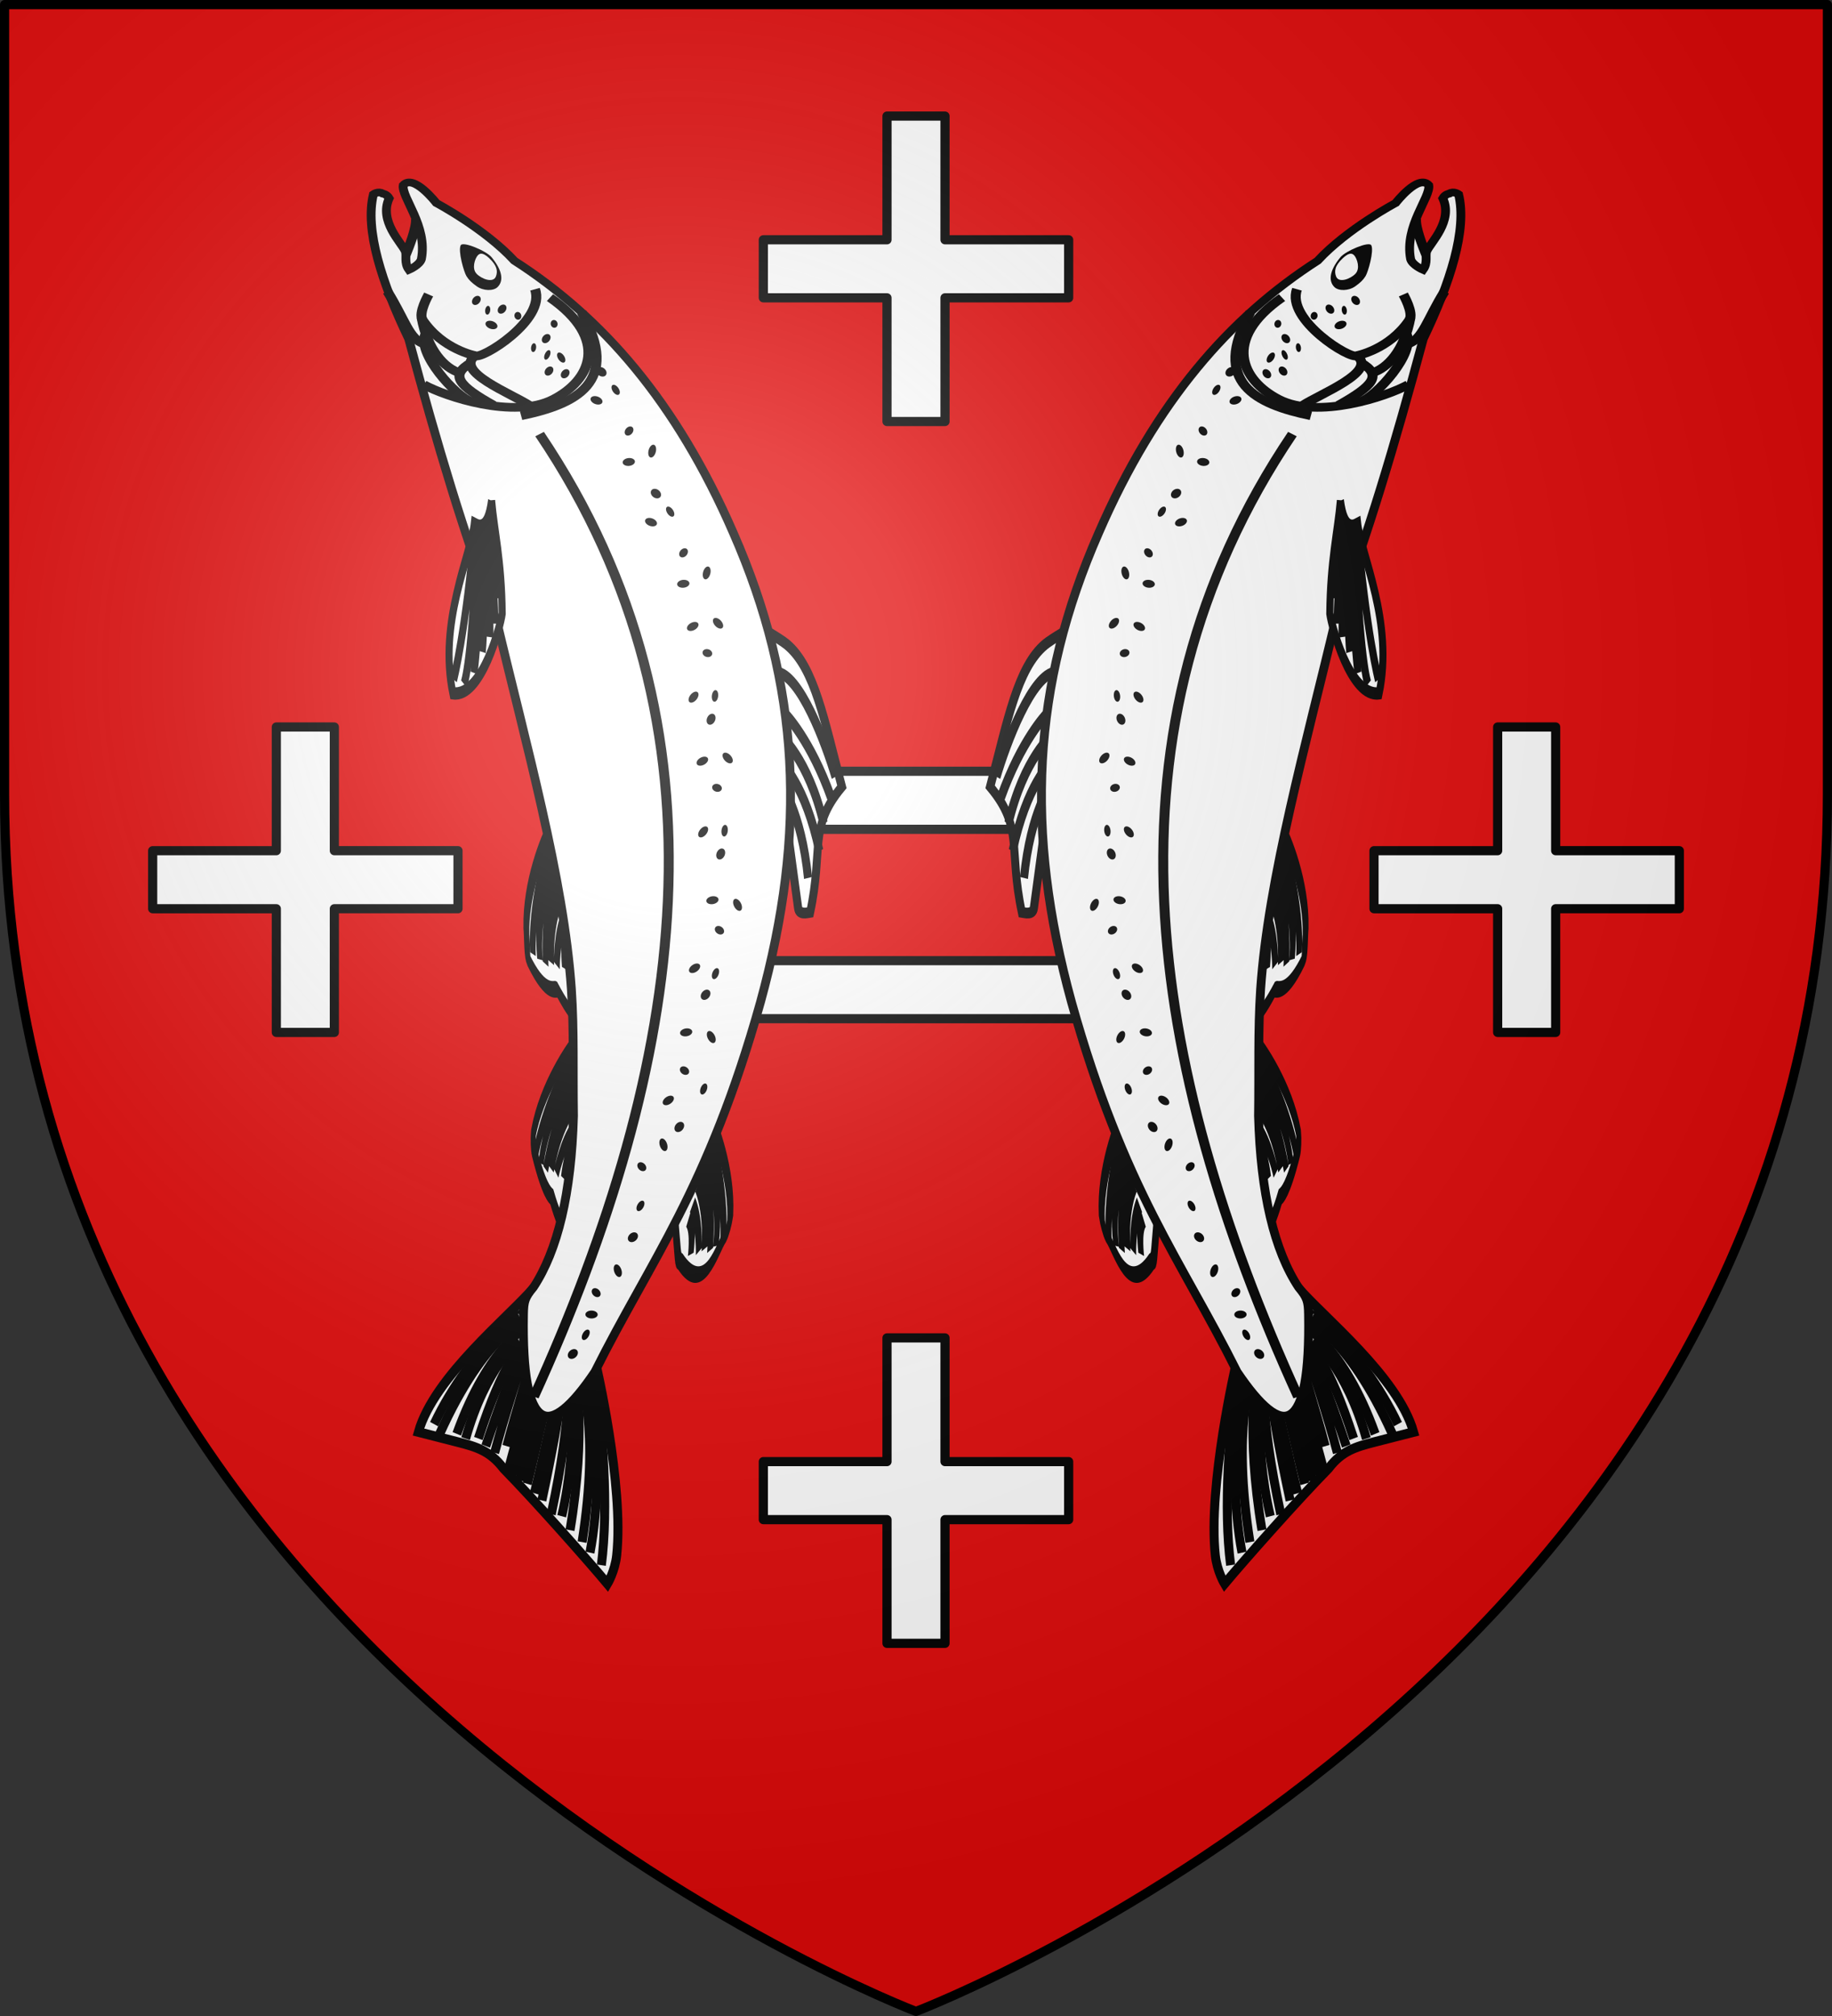 <svg xmlns="http://www.w3.org/2000/svg" xmlns:xlink="http://www.w3.org/1999/xlink" width="600" height="660" version="1.0"><rect width="100%" height="100%" fill="#333333" stroke="none"/><defs><g id="h"><use xlink:href="#g" width="810" height="540" transform="rotate(72)"/><use xlink:href="#g" width="810" height="540" transform="rotate(144)"/></g><g id="p"><use xlink:href="#o" width="810" height="540" transform="rotate(72)"/><use xlink:href="#o" width="810" height="540" transform="rotate(144)"/></g><g id="o"><path id="n" d="M0 0v1h.5L0 0z" transform="rotate(18 3.157 -.5)"/><use xlink:href="#n" width="810" height="540" transform="scale(-1 1)"/></g><g id="d"><path id="c" d="M0 0v1h.5L0 0z" transform="rotate(18 3.157 -.5)"/><use xlink:href="#c" width="810" height="540" transform="scale(-1 1)"/></g><g id="e"><use xlink:href="#d" width="810" height="540" transform="rotate(72)"/><use xlink:href="#d" width="810" height="540" transform="rotate(144)"/></g><g id="g"><path id="f" d="M0 0v1h.5L0 0z" transform="rotate(18 3.157 -.5)"/><use xlink:href="#f" width="810" height="540" transform="scale(-1 1)"/></g><g id="l"><use xlink:href="#k" width="810" height="540" transform="rotate(72)"/><use xlink:href="#k" width="810" height="540" transform="rotate(144)"/></g><g id="k"><path id="j" d="M0 0v1h.5L0 0z" transform="rotate(18 3.157 -.5)"/><use xlink:href="#j" width="810" height="540" transform="scale(-1 1)"/></g><path id="i" d="m-267.374-6.853-4.849 23.83-4.848-23.83v-44.741h-25.213v14.546h-9.698v-14.546h-14.546v-9.697h14.546v-14.546h9.698v14.546h25.213v-25.213h-14.546v-9.698h14.546v-14.546h9.697v14.546h14.546v9.698h-14.546v25.213h25.213v-14.546h9.698v14.546h14.546v9.697h-14.546v14.546h-9.698v-14.546h-25.213v44.741z" style="fill:#fcef3c;fill-opacity:1;stroke:#000;stroke-width:3.807;stroke-miterlimit:4;stroke-dasharray:none;stroke-opacity:1;display:inline"/><path id="m" d="M2.922 27.672c0-5.951 2.317-9.843 5.579-11.012 1.448-.519 3.307-.273 5.018 1.447 2.119 2.129 2.736 7.993-3.483 9.121.658-.956.619-3.081-.714-3.787-.99-.524-2.113-.253-2.676.123-.824.552-1.729 2.106-1.679 4.108H2.922z"/><path id="b" d="M2.922 27.672c0-5.951 2.317-9.843 5.579-11.012 1.448-.519 3.307-.273 5.018 1.447 2.119 2.129 2.736 7.993-3.483 9.121.658-.956.619-3.081-.714-3.787-.99-.524-2.113-.253-2.676.123-.824.552-1.729 2.106-1.679 4.108H2.922z"/><radialGradient xlink:href="#a" id="t" cx="221.445" cy="226.331" r="300" fx="221.445" fy="226.331" gradientTransform="matrix(1.353 0 0 1.349 -77.63 -85.747)" gradientUnits="userSpaceOnUse"/><linearGradient id="a"><stop offset="0" style="stop-color:white;stop-opacity:.314"/><stop offset=".19" style="stop-color:white;stop-opacity:.251"/><stop offset=".6" style="stop-color:#6b6b6b;stop-opacity:.125"/><stop offset="1" style="stop-color:black;stop-opacity:.125"/></linearGradient></defs><g style="display:inline"><path d="M300 658.5S598.5 545.145 598.5 260V1.5H1.5V260C1.5 545.145 300 658.5 300 658.5z" style="fill:#e20909;fill-opacity:1;fill-rule:evenodd;stroke:none;stroke-width:3;stroke-linecap:round;stroke-linejoin:round;stroke-opacity:1"/></g><g><path d="M200 314.5h194v19H200v-19zM200 252.5h194v19H200v-19z" style="fill:#fff;fill-opacity:1;fill-rule:nonzero;stroke:#000;stroke-width:3;stroke-linecap:round;stroke-linejoin:round;stroke-miterlimit:4;stroke-dashoffset:0;stroke-opacity:1"/><g id="q" style="display:inline"><g style="fill:none;stroke:#000;stroke-width:4.764;stroke-miterlimit:4;stroke-dasharray:none"><path d="M1292.388 486.118c9.806 2.25 35.702 5.554 47.707-1.144 1.23-1.2 6.98-3.997 6.78-5.227-2.387-14.618-11.345-18.437-12.543-19.778-3.499-14.988-8.208-15.325-8.208-15.325-2.63-1.43-3.38 7.816-18.706 11.131" style="fill:#fff;fill-opacity:1;fill-rule:evenodd;stroke:#000;stroke-width:4.764;stroke-linecap:butt;stroke-linejoin:miter;stroke-miterlimit:4;stroke-dasharray:none;stroke-opacity:1" transform="matrix(-.179 .681 -.361 -.921 587.346 -161.118)"/><path d="M1303.342 480.416c26.991 1.912 34.93-6.883 34.93-6.883M1300.978 484.752c31.722 1.051 40.91-6.636 40.91-6.636M1304.937 475.943c17.969 2.552 30.507-6.121 30.507-6.121M1306.382 471.627c15.051 2.15 24.564-4.625 24.564-4.625M1308.722 466.067c10.752 1.623 18.94-2.522 18.94-2.522M1310.173 462.056c6.472 2.015 12.492-3.312 12.492-3.312M1311.444 456.67c4.005 1.146 8.218-2.614 8.218-2.614" style="fill:none;stroke:#000;stroke-width:4.764;stroke-linecap:butt;stroke-linejoin:miter;stroke-miterlimit:4;stroke-dasharray:none;stroke-opacity:1" transform="matrix(-.179 .681 -.361 -.921 587.346 -161.118)"/></g><g style="fill:none;stroke:#000;stroke-width:4.764;stroke-miterlimit:4;stroke-dasharray:none"><path d="M1292.388 486.118c9.806 2.25 35.702 5.554 47.707-1.144 1.23-1.2 2.132-3.624 1.931-4.854-2.386-14.618-6.496-18.81-7.694-20.151-3.499-14.988-8.208-15.325-8.208-15.325-2.63-1.43-3.38 7.816-18.706 11.131" style="fill:#fff;fill-opacity:1;fill-rule:evenodd;stroke:#000;stroke-width:4.764;stroke-linecap:butt;stroke-linejoin:miter;stroke-miterlimit:4;stroke-dasharray:none;stroke-opacity:1" transform="matrix(-.311 .624 -.168 -.982 672.968 10.884)"/><path d="M1303.342 480.416c26.991 1.912 34.93-6.883 34.93-6.883M1300.978 484.752c31.722 1.051 40.91-6.636 40.91-6.636M1304.937 475.943c17.969 2.552 30.507-6.121 30.507-6.121M1306.382 471.627c15.051 2.15 24.564-4.625 24.564-4.625M1308.722 466.067c10.752 1.623 18.94-2.522 18.94-2.522M1310.173 462.056c6.472 2.015 12.492-3.312 12.492-3.312M1311.444 456.67c4.005 1.146 8.218-2.614 8.218-2.614" style="fill:none;stroke:#000;stroke-width:4.764;stroke-linecap:butt;stroke-linejoin:miter;stroke-miterlimit:4;stroke-dasharray:none;stroke-opacity:1" transform="matrix(-.311 .624 -.168 -.982 672.968 10.884)"/></g><g style="fill:none;stroke:#000;stroke-width:4.764;stroke-miterlimit:4;stroke-dasharray:none"><path d="M1292.388 486.118c9.806 2.25 35.702 5.554 47.707-1.144 1.23-1.2 2.132-3.624 1.931-4.854-2.29-6.224 3.784-19.554-24.65-28-2.629-1.43-2.747-.63-18.073 2.686" style="fill:#fff;fill-opacity:1;fill-rule:evenodd;stroke:#000;stroke-width:4.764;stroke-linecap:butt;stroke-linejoin:miter;stroke-miterlimit:4;stroke-dasharray:none;stroke-opacity:1" transform="matrix(.161 .687 .385 -.909 -163.324 -81.02)"/><path d="M1303.342 480.416c26.991 1.912 34.93-6.883 34.93-6.883M1300.978 484.752c31.722 1.051 40.91-6.636 40.91-6.636M1304.937 475.943c17.969 2.552 30.507-6.121 30.507-6.121M1306.382 471.627c15.051 2.15 24.564-4.625 24.564-4.625M1308.722 466.067c10.752 1.623 18.94-2.522 18.94-2.522M1310.173 462.056c6.472 2.015 12.492-3.312 12.492-3.312" style="fill:none;stroke:#000;stroke-width:4.764;stroke-linecap:butt;stroke-linejoin:miter;stroke-miterlimit:4;stroke-dasharray:none;stroke-opacity:1" transform="matrix(.161 .687 .385 -.909 -163.324 -81.02)"/></g><g style="fill:none;stroke:#000;stroke-width:2.736;stroke-miterlimit:4;stroke-dasharray:none"><path d="M1174.897 511.353c-.597-1.116-4.159-8.384-5.009-11.032-3.477-10.832 2.356-23.723 8.212-40.749 14.944-.586 14.444-8.395 27.73-17.97.768.527 3.275 1.902 2.372 3.608l-15.64 29.553" style="fill:#fff;fill-opacity:1;fill-rule:evenodd;stroke:#000;stroke-width:2.736;stroke-linecap:butt;stroke-linejoin:miter;stroke-miterlimit:4;stroke-dasharray:none;stroke-opacity:1" transform="matrix(-.76 .852 -.595 -.972 1444.52 -299.445)"/><path d="M1176.93 497.226c-5.746-5.733-1.54-25.17 1.204-34.212M1181.151 486.66s-2.403-10.82 1.39-26.922M1185.84 483.826s-3.644-10.974 2.633-27.451M1189.836 477.763s-2.784-9.53 4.036-25.91M1193.316 473.864s-1.05-10.167 7.68-24.918" style="fill:none;stroke:#000;stroke-width:2.736;stroke-linecap:butt;stroke-linejoin:miter;stroke-miterlimit:4;stroke-dasharray:none;stroke-opacity:1" transform="matrix(-.76 .852 -.595 -.972 1444.52 -299.445)"/></g><path d="M1021.88 90.347c.263 2.801-1.995 9.33-2.766 11.45-.386 1.06-1.234 2.952-1.375 5.096-.142 2.144 7.251 4.664 10.527-13.56" style="fill:#fff;fill-opacity:1;fill-rule:evenodd;stroke:#000;stroke-width:2.763;stroke-linecap:butt;stroke-linejoin:miter;stroke-miterlimit:4;stroke-dasharray:none;stroke-opacity:1" transform="matrix(1.164 0 0 1.012 -1053.259 -19.808)"/><g style="fill:none;stroke:#000;stroke-width:4.73;stroke-miterlimit:4;stroke-dasharray:none"><path d="M1314.395 380.968s7.612-60.491 23.812-91.237c3.66-6.945 9.577-11.238 9.577-11.238 5.334 14.158 20.615 51.525 30.455 72.51 3.44 10.494 9.266 14.854 17.958 20.858l17.2 11.88c-17.616 22.409-64.991 35.366-82.636 44.158l14.588-48.757-30.954 1.826z" style="fill:#fff;fill-opacity:1;fill-rule:evenodd;stroke:#000;stroke-width:4.73;stroke-linecap:butt;stroke-linejoin:miter;stroke-miterlimit:4;stroke-dasharray:none;stroke-opacity:1" transform="matrix(-.581 .242 -.226 -.623 1044.945 365.844)"/><path d="M1315.876 379.884c6.894-30.604 17.782-66.935 31.577-91.734" style="fill:none;stroke:#000;stroke-width:4.73;stroke-linecap:butt;stroke-linejoin:miter;stroke-miterlimit:4;stroke-dasharray:none;stroke-opacity:1" transform="matrix(-.581 .242 -.226 -.623 1044.945 365.844)"/><path d="M1320.004 379.006s6.224-44.549 30.803-82.98" style="fill:none;stroke:#000;stroke-width:4.73;stroke-linecap:butt;stroke-linejoin:miter;stroke-miterlimit:4;stroke-dasharray:none;stroke-opacity:1" transform="matrix(-.581 .242 -.226 -.623 1044.945 365.844)"/><path d="M1324.407 378.537s-1.124-26.858 28.382-76.178M1330.845 380.386s2.782-16.169 32.122-59.437" style="fill:none;stroke:#000;stroke-width:4.73;stroke-linecap:butt;stroke-linejoin:miter;stroke-miterlimit:4;stroke-dasharray:none;stroke-opacity:1" transform="matrix(-.581 .242 -.226 -.623 1044.945 365.844)"/><path d="M1326.883 378.71s3.72-25.975 29.702-68.623" style="fill:none;stroke:#000;stroke-width:4.73;stroke-linecap:butt;stroke-linejoin:miter;stroke-miterlimit:4;stroke-dasharray:none;stroke-opacity:1" transform="matrix(-.581 .242 -.226 -.623 1044.945 365.844)"/><path d="M1329.277 380.16s7.16-31.37 28.903-62.11M1334.01 381.578s24.32-35.536 33.484-47.838M1333.074 380.891s2.677-8.606 32.017-51.874M1342.262 416.875c-6.726 4.11 29.538-3.506 62.052-32.522" style="fill:none;stroke:#000;stroke-width:4.73;stroke-linecap:butt;stroke-linejoin:miter;stroke-miterlimit:4;stroke-dasharray:none;stroke-opacity:1" transform="matrix(-.581 .242 -.226 -.623 1044.945 365.844)"/><path d="M1339.293 415.11c-.347.5 24.573.638 63.928-36.177M1347.847 404.194c2.498-3.713 10.147-2.974 37.353-34.809" style="fill:none;stroke:#000;stroke-width:4.73;stroke-linecap:butt;stroke-linejoin:miter;stroke-miterlimit:4;stroke-dasharray:none;stroke-opacity:1" transform="matrix(-.581 .242 -.226 -.623 1044.945 365.844)"/><path d="M1340.2 411.526s23.246-1.439 54.73-35.929" style="fill:none;stroke:#000;stroke-width:4.73;stroke-linecap:butt;stroke-linejoin:miter;stroke-miterlimit:4;stroke-dasharray:none;stroke-opacity:1" transform="matrix(-.581 .242 -.226 -.623 1044.945 365.844)"/><path d="M1347.929 406.415s20.669-5.534 43.512-34.642M1347.16 399.676s23.445-27.618 32.61-39.92M1347.6 401.028c.038-.071 6.416-3.276 35.31-36.515M1345.29 394.804s18.164-22.05 27.329-34.353M1337.614 384.123s22.51-32.456 31.676-44.758M1340.883 388.766s24.135-30.379 33.3-42.681M1338.938 385.882s24.27-31.166 33.436-43.468M1343.198 391.704s23.553-29.832 32.718-42.134" style="fill:none;stroke:#000;stroke-width:4.73;stroke-linecap:butt;stroke-linejoin:miter;stroke-miterlimit:4;stroke-dasharray:none;stroke-opacity:1" transform="matrix(-.581 .242 -.226 -.623 1044.945 365.844)"/><path d="M1312.538 406.777c.6-.566 1.433-.66 1.859-.21.426.45.284 1.273-.317 1.84-.6.565-1.433.66-1.858.21-.426-.45-.284-1.274.316-1.84z" style="fill:none;stroke:#000;stroke-width:4.73;stroke-miterlimit:4;stroke-dasharray:none" transform="matrix(-.581 .242 -.226 -.623 1044.945 365.844)"/><path d="M1315.257 400.1c1.083-.707 2.042.286 2.14 2.216.098 1.93-.702 4.072-1.786 4.779-1.083.707-2.042-.286-2.14-2.216-.098-1.93.702-4.072 1.786-4.779z" style="fill:none;stroke:#000;stroke-width:4.73;stroke-miterlimit:4;stroke-dasharray:none" transform="matrix(-.581 .242 -.226 -.623 1044.945 365.844)"/></g><path d="M1044.496 219.897c8.2 39.836 18.988 83.74 21.134 119.688.774 13.285.405 26.57.59 40.99-.614 25.055-4.41 43.538-11.33 55.575-2.412 3.326-2.687 4.544-2.746 8.656-.545 38.631 7.073 40.735 20.145 18.436 15.641-36.038 31.745-58.797 46.53-119.41 13.225-55.247 11.178-102.639-7.622-151.86-16.097-42.587-36.971-69.837-61.615-88.04-8.26-10.321-21.952-18.681-21.952-18.681s-6.398-9.53-9.304-5.78c-.588 3.91 6.898 13.095 5.097 23.922-.493 1.971-3.501 3.474-3.501 3.474-1.419-2.264-.533-4.708-1.04-6.043-1.019-2.684-7.485-9.718-4.52-17.109-.669-1.356-1.852-1.529-1.852-1.529-1.201-.914-2.583.249-2.583.249-2.437 11.426 2.304 28.517 9.942 46.812 7.93 33.946 16.007 65.033 24.627 90.65z" style="fill:#fff;stroke:#000;stroke-width:2.487;stroke-linecap:butt;stroke-linejoin:miter;stroke-miterlimit:4;stroke-dasharray:none;stroke-opacity:1" transform="matrix(1.164 0 0 1.012 -1053.259 -19.808)"/><g style="fill:none;stroke:#000;stroke-width:3.711;stroke-miterlimit:4;stroke-dasharray:none"><path d="M1149.322 643.414c5.783-8.67.11-10.723-1.095-11.457 5.796-8.02 8.677-34.704 29.45-43.687 11.257 10.605 1.849 32.992-.043 35.845-11.687 10.758-20.516 13.837-28.312 19.3z" style="fill:#fff;stroke:#000;stroke-width:3.711;stroke-linecap:butt;stroke-linejoin:miter;stroke-miterlimit:4;stroke-dasharray:none;stroke-opacity:1" transform="matrix(.43 .805 .451 -.73 -623.38 -291.603)"/><path d="M1149.591 632.694c28.52-30.566 29.977-38.175 29.977-38.175M1151.003 633.812s18.085-16.58 29.702-33.045M1151.568 635.255s20.81-18.165 27.45-26.95M1151.764 637.395s17.138-10.282 25.555-18.26M1151.517 636.558s21.309-16.185 26.932-22.193M1151.87 638.848s14.518-7.243 21.297-12.892M1148.66 632.1c20.487-26.424 26.251-40.705 26.251-40.705" style="fill:none;stroke:#000;stroke-width:3.711;stroke-linecap:butt;stroke-linejoin:miter;stroke-miterlimit:4;stroke-dasharray:none;stroke-opacity:1" transform="matrix(.43 .805 .451 -.73 -623.38 -291.603)"/></g><path d="M1059.61 115.848c16.908 13.53 11.452 26.714.914 32.913-11.08 6.518-30.218-.857-36.437-4.75" style="fill:none;stroke:#000;stroke-width:2.813;stroke-linecap:butt;stroke-linejoin:miter;stroke-miterlimit:4;stroke-dasharray:none;stroke-opacity:1" transform="matrix(1.164 0 0 1.012 -1053.259 -19.808)"/><path d="M1055.39 113.14c3.2 9.93-15.248 23.023-16.88 21.47 0 0-9.09-1.957-14.73-11.493-1.323-2.239 1.695-8.276 1.695-8.276" style="fill:none;stroke:#000;stroke-width:2.813;stroke-linecap:butt;stroke-linejoin:miter;stroke-miterlimit:4;stroke-dasharray:none;stroke-opacity:1" transform="matrix(1.164 0 0 1.012 -1053.259 -19.808)"/><path d="M1053.86 150.74c-5.13-3.86-21.317-10.994-15.271-16.13" style="fill:none;stroke:#000;stroke-width:2.813;stroke-linecap:butt;stroke-linejoin:miter;stroke-miterlimit:4;stroke-dasharray:none;stroke-opacity:1" transform="matrix(1.164 0 0 1.012 -1053.259 -19.808)"/><path d="M1043.798 150.708c-10.032-6.447-12.422-9.802-6.386-13.8" style="fill:none;stroke:#000;stroke-width:2.813;stroke-linecap:butt;stroke-linejoin:miter;stroke-miterlimit:4;stroke-dasharray:none;stroke-opacity:1" transform="matrix(1.164 0 0 1.012 -1053.259 -19.808)"/><path d="M1024.65 127.489c-2.777 6.172 8.543 20.517 12.865 21.996" style="fill:none;stroke:#000;stroke-width:2.813;stroke-linecap:butt;stroke-linejoin:miter;stroke-miterlimit:4;stroke-dasharray:none;stroke-opacity:1" transform="matrix(1.164 0 0 1.012 -1053.259 -19.808)"/><path d="M1023.486 122.262c1.639 10.561 6.42 16.442 10.742 17.921M1013.886 113.878c4.946 9.117 6.055 15.481 10.377 16.96M1051.487 154.063c15.4-3.642 28.157-10.828 17.037-33.462" style="fill:none;stroke:#000;stroke-width:2.813;stroke-linecap:butt;stroke-linejoin:miter;stroke-miterlimit:4;stroke-dasharray:none;stroke-opacity:1" transform="matrix(1.164 0 0 1.012 -1053.259 -19.808)"/><path d="M1075.41 140.782c-.314.681-1.166.815-1.902.298-.736-.517-1.078-1.49-.764-2.171.314-.682 1.166-.815 1.902-.298.736.517 1.078 1.49.764 2.171zM1079.01 147.2c-.398.35-1.134-.043-1.642-.878-.51-.835-.598-1.797-.2-2.147.399-.35 1.135.043 1.643.878.509.835.598 1.797.2 2.147zM1074.326 149.802c-.24.643-1.164.842-2.061.445-.897-.397-1.43-1.241-1.19-1.884.24-.643 1.164-.842 2.061-.444.898.397 1.43 1.24 1.19 1.883zM1082.941 157.975c.321.585.094 1.523-.506 2.094-.6.572-1.349.56-1.67-.024-.32-.585-.094-1.523.507-2.094.6-.571 1.349-.56 1.67.024zM1083.508 168.939c-.028.707-.823 1.319-1.775 1.366-.953.047-1.703-.488-1.675-1.195.028-.707.823-1.32 1.775-1.367.953-.047 1.703.489 1.675 1.196zM1088.783 163.44c-.566-.11-1.213.728-1.444 1.87-.23 1.141.042 2.157.608 2.267.567.11 1.214-.727 1.444-1.87.231-1.14-.042-2.157-.608-2.267zM1060.42 138.575c.32.584.094 1.522-.507 2.094-.6.57-1.349.56-1.67-.025-.32-.584-.094-1.523.507-2.094.6-.571 1.349-.56 1.67.025zM1063.691 136.765c-.398.35-1.134-.044-1.643-.879-.509-.835-.598-1.797-.2-2.147.399-.35 1.135.044 1.644.88.508.834.598 1.796.2 2.146zM1059.63 128.078c.322.585.095 1.523-.506 2.094-.6.571-1.349.56-1.67-.024-.32-.585-.093-1.523.507-2.094s1.349-.56 1.67.024zM1055.205 130.627c-.385-.106-.79.437-.906 1.214-.115.776.104 1.492.49 1.599.384.106.79-.438.905-1.214.115-.777-.104-1.493-.489-1.6zM1059.317 132.844c-.424-.023-.97.65-1.221 1.503-.25.853-.11 1.565.314 1.589.424.023.97-.65 1.22-1.504.251-.853.11-1.564-.313-1.588zM1064.973 139.444c.321.584.094 1.523-.506 2.094-.601.571-1.35.56-1.67-.024-.321-.585-.094-1.523.506-2.094.601-.572 1.35-.56 1.67.024zM1061.543 123.633c.332.573.26 1.356-.163 1.749-.422.392-1.035.245-1.368-.328-.333-.573-.26-1.356.162-1.748.423-.392 1.036-.245 1.369.327zM1051.342 121.038c.333.573.26 1.356-.162 1.748-.423.392-1.036.246-1.368-.327-.333-.573-.26-1.356.162-1.749.423-.392 1.036-.245 1.368.328zM1039.982 115.72c.32.585.094 1.523-.507 2.094-.6.571-1.349.56-1.67-.024-.32-.585-.094-1.523.507-2.094.6-.571 1.349-.56 1.67.024zM1044.767 125.424c-.24.643-1.164.842-2.061.445-.897-.398-1.43-1.242-1.19-1.884.24-.643 1.164-.842 2.061-.445.898.398 1.43 1.242 1.19 1.884zM1042.295 118.536c-.385-.106-.791.438-.906 1.214-.115.776.104 1.493.488 1.599.385.106.791-.438.907-1.214.115-.776-.104-1.493-.49-1.599zM1047.22 118.54c.321.585.094 1.523-.507 2.094-.6.571-1.349.56-1.67-.024-.32-.585-.093-1.523.507-2.094.6-.572 1.349-.56 1.67.024z" style="fill:#000;fill-opacity:1;stroke:none" transform="matrix(1.164 0 0 1.012 -1053.259 -19.808)"/><path d="M1034.491 98.92c-.813 1.83.9 8.66 1.611 9.976.711 1.316 1.496 2.142 2.907 3.302 1.847 1.52 4.676 1.57 5.845.253 1.722-1.94 1.487-5.239-1.67-9.65-1.5-2.093-8.087-5.244-8.693-3.882z" style="fill:#000;fill-opacity:1;fill-rule:evenodd;stroke:none" transform="matrix(1.164 0 0 1.012 -1053.259 -19.808)"/><path d="M1042.497 103.094c-1.403-1.492-2.447-1.942-3.24-.862-.793 1.079-1.702 4.206-.311 5.89 1.39 1.686 4.678 3.13 5.44.91.555-1.619.422-3.47-1.889-5.937z" style="fill:#fff;fill-opacity:1;fill-rule:evenodd;stroke:none" transform="matrix(1.164 0 0 1.012 -1053.259 -19.808)"/><path d="M1090.747 180.188c-.315.682-1.167.815-1.903.298-.735-.517-1.078-1.49-.764-2.171.315-.682 1.167-.815 1.903-.298.735.517 1.078 1.49.764 2.171zM1094.347 186.607c-.398.35-1.134-.044-1.643-.88-.509-.834-.598-1.796-.2-2.146.399-.35 1.135.044 1.644.879.509.835.598 1.796.2 2.147zM1089.662 189.208c-.24.643-1.163.842-2.06.445-.898-.397-1.43-1.241-1.19-1.884.24-.642 1.164-.841 2.06-.444.898.397 1.431 1.24 1.19 1.883zM1098.278 197.382c.32.584.094 1.522-.507 2.094-.6.57-1.349.56-1.67-.025-.32-.584-.094-1.523.507-2.094.6-.571 1.349-.56 1.67.025zM1098.845 208.345c-.028.707-.823 1.32-1.776 1.366-.952.048-1.703-.488-1.675-1.195.028-.707.823-1.32 1.776-1.366.952-.048 1.702.488 1.675 1.195zM1104.12 202.847c-.567-.11-1.214.727-1.444 1.869-.231 1.141.042 2.157.608 2.267.566.11 1.213-.727 1.444-1.869.23-1.142-.042-2.157-.608-2.267zM1108.418 294.202c-.548-.395-1.34.016-1.767.918-.428.903-.33 1.956.219 2.352.548.396 1.34-.016 1.767-.918.427-.903.33-1.956-.219-2.352zM1108.932 286.42c-.487-.056-.965.74-1.066 1.777-.102 1.037.21 1.925.698 1.982.486.056.964-.74 1.066-1.777.101-1.037-.211-1.925-.698-1.981zM1103.821 287.064c-.469-.407-1.349-.009-1.964.89-.616.898-.735 1.958-.266 2.366.469.407 1.349.009 1.964-.89.616-.898.735-1.958.266-2.366zM1107.964 274.664c.04-.705-.536-1.376-1.288-1.5-.752-.123-1.395.35-1.436 1.054-.04.704.537 1.376 1.288 1.499.752.123 1.395-.349 1.436-1.053zM1104.008 264.823c-.31-.594-1.248-.633-2.091-.085-.844.548-1.276 1.476-.965 2.07.31.595 1.247.633 2.09.086.844-.548 1.277-1.476.966-2.07zM1110.804 266.322c-.446.445-1.346.12-2.008-.725-.663-.846-.84-1.894-.394-2.339.446-.445 1.346-.12 2.009.725.662.846.839 1.894.393 2.34zM1105.71 250.611c-.548-.395-1.34.016-1.766.918-.428.903-.33 1.956.219 2.352.548.396 1.34-.016 1.767-.918.427-.903.329-1.956-.22-2.352zM1106.224 242.83c-.486-.057-.964.739-1.066 1.776-.101 1.037.212 1.925.698 1.982.487.056.965-.74 1.066-1.777.102-1.037-.21-1.925-.698-1.981zM1101.114 243.473c-.469-.407-1.349-.009-1.965.89-.615.898-.734 1.958-.265 2.366.469.407 1.349.009 1.964-.89.616-.898.735-1.958.266-2.366zM1105.257 231.073c.04-.705-.537-1.376-1.288-1.5-.752-.123-1.395.35-1.436 1.054-.04.704.537 1.376 1.288 1.499.752.123 1.395-.349 1.436-1.053zM1101.3 221.232c-.31-.594-1.247-.633-2.09-.085-.844.548-1.276 1.476-.966 2.07.311.595 1.248.633 2.091.086.844-.548 1.276-1.476.966-2.07zM1108.097 222.731c-.446.445-1.346.12-2.008-.725-.663-.846-.84-1.894-.394-2.339.446-.445 1.346-.12 2.008.725.663.846.84 1.894.394 2.34zM1097.113 382.846c-.435-.571-1.289-.453-1.905.263-.617.716-.764 1.761-.33 2.332.436.571 1.29.453 1.906-.263.617-.717.764-1.761.329-2.332zM1103.47 370.129c-.455-.225-1.095.372-1.43 1.331-.336.96-.24 1.92.215 2.145.454.224 1.094-.372 1.43-1.332.335-.96.238-1.92-.216-2.144zM1094.34 374.394c-.356-.555-1.292-.48-2.088.167-.796.646-1.153 1.621-.797 2.176.356.555 1.292.48 2.088-.167s1.153-1.622.797-2.176zM1098.713 366.602c.2-.661-.2-1.507-.892-1.888-.692-.38-1.418-.152-1.618.51-.2.66.199 1.507.892 1.887.692.38 1.417.153 1.618-.509zM1099.616 353.127c-.162-.68-1.051-1.043-1.986-.812-.935.23-1.562.97-1.4 1.648.162.68 1.051 1.043 1.986.812.935-.23 1.562-.969 1.4-1.648zM1105.791 356.938c-.53.272-1.318-.354-1.76-1.397-.442-1.042-.37-2.109.159-2.38.53-.272 1.318.354 1.76 1.397.442 1.042.37 2.109-.159 2.38zM1104.507 340.09c-.436-.57-1.29-.453-1.906.264-.617.716-.764 1.76-.329 2.332.436.57 1.29.453 1.906-.264.616-.716.764-1.76.329-2.332zM1106.783 332.806c-.454-.224-1.095.372-1.43 1.331-.335.96-.239 1.92.215 2.145.454.224 1.095-.372 1.43-1.332.335-.959.239-1.92-.215-2.144zM1101.733 331.638c-.356-.554-1.291-.48-2.087.167-.797.647-1.154 1.622-.798 2.177.357.554 1.292.48 2.088-.167.797-.647 1.154-1.622.797-2.177zM1108.549 321.192c.2-.662-.2-1.508-.892-1.888-.693-.381-1.418-.153-1.618.508-.2.662.199 1.508.892 1.888.692.381 1.417.153 1.618-.508zM1107.01 310.371c-.162-.679-1.052-1.043-1.986-.812-.935.231-1.562.97-1.4 1.649.161.679 1.05 1.043 1.986.812.934-.231 1.562-.97 1.4-1.649zM1113.185 314.183c-.53.271-1.318-.355-1.76-1.397-.442-1.043-.371-2.11.159-2.38.53-.272 1.317.354 1.76 1.396.441 1.043.37 2.11-.16 2.38zM1067.31 456.528c-.356-.65-1.214-.701-1.915-.116-.702.585-.983 1.587-.627 2.237.355.65 1.213.702 1.915.117.701-.586.982-1.588.627-2.238zM1070.501 449.788c-.419-.311-1.129.151-1.584 1.032-.455.88-.484 1.848-.066 2.16.42.31 1.129-.152 1.584-1.033.455-.88.485-1.848.066-2.159zM1073.75 438.673c.284-.614 0-1.528-.635-2.04-.634-.513-1.38-.431-1.663.182-.284.613 0 1.527.635 2.04.635.513 1.38.43 1.664-.182zM1073.028 444.74c-.072-.702-.902-1.237-1.855-1.194-.952.043-1.667.648-1.596 1.35.072.703.903 1.238 1.855 1.195.953-.043 1.668-.648 1.596-1.35zM1079.236 432.67c-.558.164-1.256-.61-1.557-1.726-.3-1.117-.091-2.156.466-2.319.558-.163 1.255.61 1.556 1.727.301 1.116.092 2.155-.466 2.318zM1084.214 418.755c-.355-.65-1.213-.702-1.915-.117-.701.585-.982 1.587-.627 2.237.356.65 1.214.702 1.915.117.702-.586.983-1.588.627-2.237zM1085.89 408.087c-.42-.312-1.129.15-1.584 1.031-.455.881-.485 1.849-.065 2.16.419.311 1.129-.151 1.584-1.032.455-.88.485-1.848.065-2.16zM1086.593 397.93c.284-.613 0-1.527-.635-2.04-.634-.512-1.38-.43-1.663.182-.284.614 0 1.528.635 2.04.635.513 1.38.431 1.663-.182zM1092.078 391.928c-.558.163-1.255-.61-1.556-1.727-.3-1.116-.092-2.155.466-2.318.558-.164 1.255.61 1.556 1.726.3 1.117.092 2.156-.466 2.319z" style="fill:#000;fill-opacity:1;stroke:none" transform="matrix(1.164 0 0 1.012 -1053.259 -19.808)"/><path d="M1056.686 160.004c55.865 95.227 40.894 204.118-1.598 311.415" style="fill:none;stroke:#000;stroke-width:2.813;stroke-linecap:butt;stroke-linejoin:miter;stroke-miterlimit:4;stroke-dasharray:none;stroke-opacity:1" transform="matrix(1.164 0 0 1.012 -1053.259 -19.808)"/></g><use xlink:href="#q" width="600" height="660" style="display:inline" transform="matrix(-1 0 0 1 599.999 0)"/><path id="r" d="M290.5 438v40.5H250v19h40.5V538h19v-40.5H350v-19h-40.5V438h-19z" style="display:inline;opacity:1;fill:#fff;fill-opacity:1;stroke:#000;stroke-width:3;stroke-linecap:butt;stroke-linejoin:round;stroke-miterlimit:4;stroke-dasharray:none;stroke-opacity:1"/><use xlink:href="#r" width="600" height="660" style="display:inline;fill:#fff" transform="translate(0 -400)"/><use xlink:href="#r" id="s" width="600" height="660" x="0" y="0" style="display:inline" transform="translate(-200 -200)"/><use xlink:href="#s" width="600" height="660" style="display:inline" transform="translate(400)"/></g><path d="M300 658.5S598.5 545.452 598.5 260V1.5H1.5V260C1.5 545.452 300 658.5 300 658.5z" style="opacity:1;fill:url(#t);fill-opacity:1;fill-rule:evenodd;stroke:none;stroke-width:1px;stroke-linecap:butt;stroke-linejoin:miter;stroke-opacity:1"/><path d="M300 658.5S598.5 545.145 598.5 260V1.5H1.5V260C1.5 545.145 300 658.5 300 658.5z" style="fill:none;fill-opacity:1;fill-rule:evenodd;stroke:#000;stroke-width:3;stroke-linecap:round;stroke-linejoin:round;stroke-opacity:1;display:inline"/></svg>